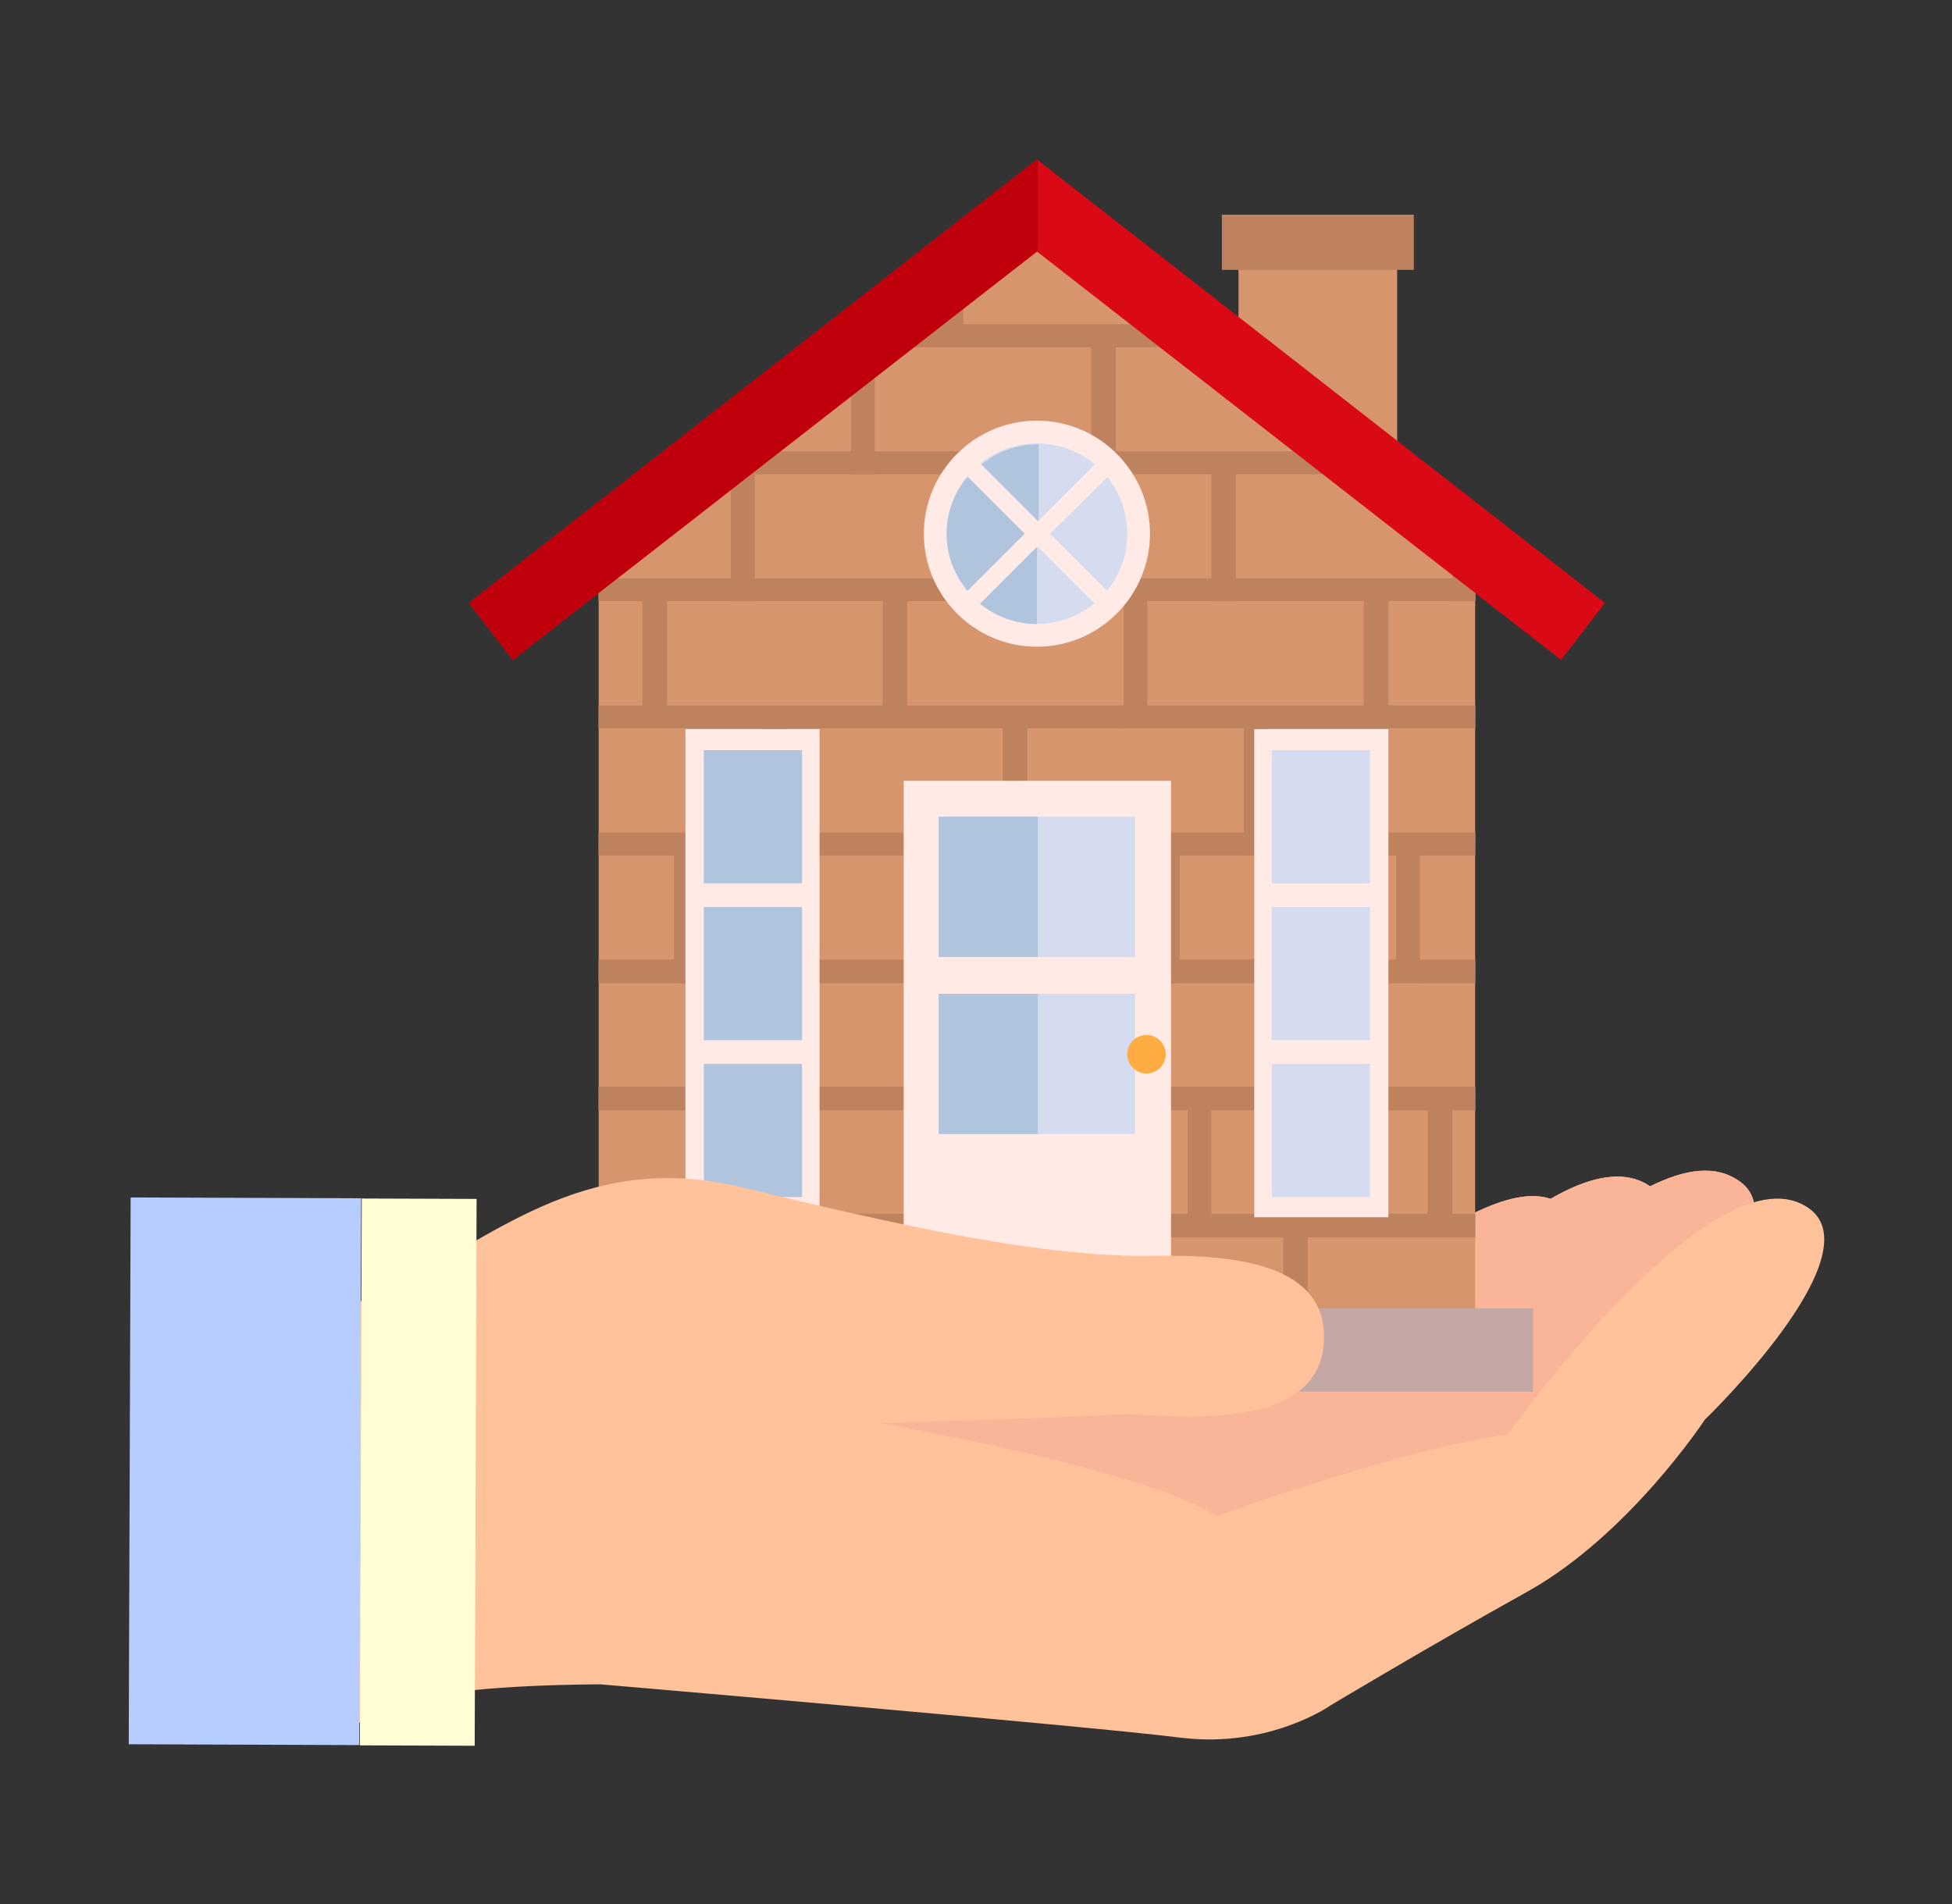 <?xml version="1.0" encoding="UTF-8"?>
<svg xmlns="http://www.w3.org/2000/svg" version="1.1" xmlns:xlink="http://www.w3.org/1999/xlink" viewBox="0 0 222.7 217.3">
  <rect x="0" y="0" width="222.7" height="217.3" fill="#333333" stroke="none"/>
  <defs>
    <style>
      .cls-1 {
        fill: #c3a8a6;
      }

      .cls-1, .cls-2, .cls-3, .cls-4, .cls-5, .cls-6, .cls-7, .cls-8, .cls-9, .cls-10, .cls-11, .cls-12, .cls-13, .cls-14, .cls-15, .cls-16 {
        stroke-width: 0px;
      }

      .cls-2 {
        fill: #b7ccff;
      }

      .cls-3 {
        fill: #d6956d;
      }

      .cls-4 {
        fill: #d90a16;
      }

      .cls-5 {
        fill: #ffad43;
      }

      .cls-17 {
        isolation: isolate;
      }

      .cls-6 {
        fill: #b89995;
      }

      .cls-7 {
        fill: none;
      }

      .cls-8 {
        fill: #fab599;
        mix-blend-mode: multiply;
      }

      .cls-9 {
        fill: #bf000c;
      }

      .cls-10 {
        fill: #ffeae6;
      }

      .cls-11 {
        fill: #ffffd3;
      }

      .cls-18 {
        clip-path: url(#clippath);
      }

      .cls-12 {
        fill: #b0c4de;
      }

      .cls-13 {
        fill: #d5dcf0;
      }

      .cls-14 {
        fill: #ffc29b;
      }

      .cls-15 {
        fill: #bf825f;
      }

      .cls-16 {
        fill: #ffc29c;
      }
    </style>
    <clipPath id="clippath">
      <polygon class="cls-7" points="118.3 28.2 68.3 65.9 68.3 157 168.3 157 168.3 65.9 118.3 28.2"/>
    </clipPath>
  </defs>
  <g class="cls-17">
    <g id="_圖層_1" data-name="圖層 1">
      <g>
        <path class="cls-16" d="M188.3,135.4c-3-2.1-7.1-1.1-11.4,1.4-9.3-3.2-30.9,19.1-30.9,19.1-7.6-1.9-23.7.5-23.7.5-3.8-2.6-14.9-2.9-25.7-2.5-3-.4-4.8-.6-4.8-.6l-.8.9c-1.8.1-3.5.2-5.2.3-2.5-.3-4.1-.5-4.1-.5l-.9.9c-5.6.5-9.5.9-9.5.9l-29.9,32.1s7.1-.5,16.6-1.1c14.4,1.7,49.2,6,57.1,7.2,4.3.7,8,.1,10.9-.6,9.6,1.2,16.3-3.3,16.3-3.3,0,0,11.2-6.3,22.9-12.4,11.7-6.1,20.7-19,20.7-19,0,0,20-18.3,12.7-23.8-2.8-2.1-6.4-1.5-10.4.5Z"/>
        <path class="cls-8" d="M188.3,135.4c-3-2.1-7.1-1.1-11.4,1.4-9.3-3.2-30.9,19.1-30.9,19.1-7.6-1.9-23.7.5-23.7.5-3.8-2.6-14.9-2.9-25.7-2.5-3-.4-4.8-.6-4.8-.6l-.8.9c-1.8.1-3.5.2-5.2.3-2.5-.3-4.1-.5-4.1-.5l-.9.9c-5.6.5-9.5.9-9.5.9l-29.9,32.1s7.1-.5,16.6-1.1c14.4,1.7,49.2,6,57.1,7.2,4.3.7,8,.1,10.9-.6,9.6,1.2,16.3-3.3,16.3-3.3,0,0,11.2-6.3,22.9-12.4,11.7-6.1,20.7-19,20.7-19,0,0,20-18.3,12.7-23.8-2.8-2.1-6.4-1.5-10.4.5Z"/>
        <g>
          <rect class="cls-3" x="141.3" y="29.2" width="18.1" height="31.8"/>
          <g class="cls-18">
            <g>
              <rect class="cls-3" x="65.5" y="139.8" width="27.4" height="14.5"/>
              <path class="cls-15" d="M94.3,155.7h-30.2v-17.1h30.2v17.1ZM66.9,153h24.7v-11.9h-24.7v11.9Z"/>
            </g>
            <g>
              <rect class="cls-3" x="93" y="139.8" width="27.4" height="14.5"/>
              <path class="cls-15" d="M121.8,155.7h-30.2v-17.1h30.2v17.1ZM94.3,153h24.7v-11.9h-24.7v11.9Z"/>
            </g>
            <g>
              <rect class="cls-3" x="120.4" y="139.8" width="27.4" height="14.5"/>
              <path class="cls-15" d="M149.2,155.7h-30.2v-17.1h30.2v17.1ZM121.8,153h24.7v-11.9h-24.7v11.9Z"/>
            </g>
            <g>
              <rect class="cls-3" x="147.8" y="139.8" width="27.4" height="14.5"/>
              <path class="cls-15" d="M176.6,155.7h-30.2v-17.1h30.2v17.1ZM149.2,153h24.7v-11.9h-24.7v11.9Z"/>
            </g>
            <g>
              <rect class="cls-3" x="178" y="139.8" width="27.4" height="14.5"/>
              <path class="cls-15" d="M206.8,155.7h-30.2v-17.1h30.2v17.1ZM179.4,153h24.7v-11.9h-24.7v11.9Z"/>
            </g>
            <g>
              <rect class="cls-3" x="54.6" y="125.3" width="27.4" height="14.5"/>
              <path class="cls-15" d="M83.4,141.2h-30.2v-17.1h30.2v17.1ZM55.9,138.5h24.7v-11.9h-24.7v11.9Z"/>
            </g>
            <g>
              <rect class="cls-3" x="82" y="125.3" width="27.4" height="14.5"/>
              <path class="cls-15" d="M110.8,141.2h-30.2v-17.1h30.2v17.1ZM83.4,138.5h24.7v-11.9h-24.7v11.9Z"/>
            </g>
            <g>
              <rect class="cls-3" x="109.4" y="125.3" width="27.4" height="14.5"/>
              <path class="cls-15" d="M138.2,141.2h-30.2v-17.1h30.2v17.1ZM110.8,138.5h24.7v-11.9h-24.7v11.9Z"/>
            </g>
            <g>
              <rect class="cls-3" x="136.9" y="125.3" width="27.4" height="14.5"/>
              <path class="cls-15" d="M165.7,141.2h-30.2v-17.1h30.2v17.1ZM138.2,138.5h24.7v-11.9h-24.7v11.9Z"/>
            </g>
            <g>
              <rect class="cls-3" x="164.3" y="125.3" width="27.4" height="14.5"/>
              <path class="cls-15" d="M193.1,141.2h-30.2v-17.1h30.2v17.1ZM165.7,138.5h24.7v-11.9h-24.7v11.9Z"/>
            </g>
            <g>
              <rect class="cls-3" x="64.6" y="110.8" width="27.4" height="14.5"/>
              <path class="cls-15" d="M93.4,126.7h-30.2v-17.1h30.2v17.1ZM66,124h24.7v-11.9h-24.7v11.9Z"/>
            </g>
            <g>
              <rect class="cls-3" x="92.1" y="110.8" width="27.4" height="14.5"/>
              <path class="cls-15" d="M120.9,126.7h-30.2v-17.1h30.2v17.1ZM93.4,124h24.7v-11.9h-24.7v11.9Z"/>
            </g>
            <g>
              <rect class="cls-3" x="119.5" y="110.8" width="27.4" height="14.5"/>
              <path class="cls-15" d="M148.3,126.7h-30.2v-17.1h30.2v17.1ZM120.9,124h24.7v-11.9h-24.7v11.9Z"/>
            </g>
            <g>
              <rect class="cls-3" x="146.9" y="110.8" width="27.4" height="14.5"/>
              <path class="cls-15" d="M175.7,126.7h-30.2v-17.1h30.2v17.1ZM148.3,124h24.7v-11.9h-24.7v11.9Z"/>
            </g>
            <g>
              <rect class="cls-3" x="174.4" y="110.8" width="27.4" height="14.5"/>
              <path class="cls-15" d="M203.2,126.7h-30.2v-17.1h30.2v17.1ZM175.7,124h24.7v-11.9h-24.7v11.9Z"/>
            </g>
            <g>
              <rect class="cls-3" x="50.9" y="96.3" width="27.4" height="14.5"/>
              <path class="cls-15" d="M79.7,112.2h-30.2v-17.1h30.2v17.1ZM52.3,109.5h24.7v-11.9h-24.7v11.9Z"/>
            </g>
            <g>
              <rect class="cls-3" x="78.3" y="96.3" width="27.4" height="14.5"/>
              <path class="cls-15" d="M107.1,112.2h-30.2v-17.1h30.2v17.1ZM79.7,109.5h24.7v-11.9h-24.7v11.9Z"/>
            </g>
            <g>
              <rect class="cls-3" x="105.8" y="96.3" width="27.4" height="14.5"/>
              <path class="cls-15" d="M134.6,112.2h-30.2v-17.1h30.2v17.1ZM107.1,109.5h24.7v-11.9h-24.7v11.9Z"/>
            </g>
            <g>
              <rect class="cls-3" x="133.2" y="96.3" width="27.4" height="14.5"/>
              <path class="cls-15" d="M162,112.2h-30.2v-17.1h30.2v17.1ZM134.6,109.5h24.7v-11.9h-24.7v11.9Z"/>
            </g>
            <g>
              <rect class="cls-3" x="160.6" y="96.3" width="27.4" height="14.5"/>
              <path class="cls-15" d="M189.5,112.2h-30.2v-17.1h30.2v17.1ZM162,109.5h24.7v-11.9h-24.7v11.9Z"/>
            </g>
            <g>
              <rect class="cls-3" x="61" y="81.8" width="27.4" height="14.5"/>
              <path class="cls-15" d="M89.8,97.6h-30.2v-17.1h30.2v17.1ZM62.3,95h24.7v-11.9h-24.7v11.9Z"/>
            </g>
            <g>
              <rect class="cls-3" x="88.4" y="81.8" width="27.4" height="14.5"/>
              <path class="cls-15" d="M117.2,97.6h-30.2v-17.1h30.2v17.1ZM89.8,95h24.7v-11.9h-24.7v11.9Z"/>
            </g>
            <g>
              <rect class="cls-3" x="115.8" y="81.8" width="27.4" height="14.5"/>
              <path class="cls-15" d="M144.6,97.6h-30.2v-17.1h30.2v17.1ZM117.2,95h24.7v-11.9h-24.7v11.9Z"/>
            </g>
            <g>
              <rect class="cls-3" x="143.3" y="81.8" width="27.4" height="14.5"/>
              <path class="cls-15" d="M172.1,97.6h-30.2v-17.1h30.2v17.1ZM144.6,95h24.7v-11.9h-24.7v11.9Z"/>
            </g>
            <g>
              <rect class="cls-3" x="170.7" y="81.8" width="27.4" height="14.5"/>
              <path class="cls-15" d="M199.5,97.6h-30.2v-17.1h30.2v17.1ZM172.1,95h24.7v-11.9h-24.7v11.9Z"/>
            </g>
            <g>
              <rect class="cls-3" x="47.3" y="67.3" width="27.4" height="14.5"/>
              <path class="cls-15" d="M76.1,83.1h-30.2v-17.1h30.2v17.1ZM48.6,80.5h24.7v-11.9h-24.7v11.9Z"/>
            </g>
            <g>
              <rect class="cls-3" x="74.7" y="67.3" width="27.4" height="14.5"/>
              <path class="cls-15" d="M103.5,83.1h-30.2v-17.1h30.2v17.1ZM76.1,80.5h24.7v-11.9h-24.7v11.9Z"/>
            </g>
            <g>
              <rect class="cls-3" x="102.1" y="67.3" width="27.4" height="14.5"/>
              <path class="cls-15" d="M130.9,83.1h-30.2v-17.1h30.2v17.1ZM103.5,80.5h24.7v-11.9h-24.7v11.9Z"/>
            </g>
            <g>
              <rect class="cls-3" x="129.6" y="67.3" width="27.4" height="14.5"/>
              <path class="cls-15" d="M158.4,83.1h-30.2v-17.1h30.2v17.1ZM130.9,80.5h24.7v-11.9h-24.7v11.9Z"/>
            </g>
            <g>
              <rect class="cls-3" x="157" y="67.3" width="27.4" height="14.5"/>
              <path class="cls-15" d="M185.8,83.1h-30.2v-17.1h30.2v17.1ZM158.4,80.5h24.7v-11.9h-24.7v11.9Z"/>
            </g>
            <g>
              <rect class="cls-3" x="57.3" y="52.8" width="27.4" height="14.5"/>
              <path class="cls-15" d="M86.1,68.6h-30.2v-17.1h30.2v17.1ZM58.7,66h24.7v-11.9h-24.7v11.9Z"/>
            </g>
            <g>
              <rect class="cls-3" x="84.7" y="52.8" width="27.4" height="14.5"/>
              <path class="cls-15" d="M113.6,68.6h-30.2v-17.1h30.2v17.1ZM86.1,66h24.7v-11.9h-24.7v11.9Z"/>
            </g>
            <g>
              <rect class="cls-3" x="112.2" y="52.8" width="27.4" height="14.5"/>
              <path class="cls-15" d="M141,68.6h-30.2v-17.1h30.2v17.1ZM113.6,66h24.7v-11.9h-24.7v11.9Z"/>
            </g>
            <g>
              <rect class="cls-3" x="139.6" y="52.8" width="27.4" height="14.5"/>
              <path class="cls-15" d="M168.4,68.6h-30.2v-17.1h30.2v17.1ZM141,66h24.7v-11.9h-24.7v11.9Z"/>
            </g>
            <g>
              <rect class="cls-3" x="167.1" y="52.8" width="27.4" height="14.5"/>
              <path class="cls-15" d="M195.9,68.6h-30.2v-17.1h30.2v17.1ZM168.4,66h24.7v-11.9h-24.7v11.9Z"/>
            </g>
            <g>
              <rect class="cls-3" x="43.6" y="38.3" width="27.4" height="14.5"/>
              <path class="cls-15" d="M72.4,54.1h-30.2v-17.1h30.2v17.1ZM45,51.5h24.7v-11.9h-24.7v11.9Z"/>
            </g>
            <g>
              <rect class="cls-3" x="71" y="38.3" width="27.4" height="14.5"/>
              <path class="cls-15" d="M99.8,54.1h-30.2v-17.1h30.2v17.1ZM72.4,51.5h24.7v-11.9h-24.7v11.9Z"/>
            </g>
            <g>
              <rect class="cls-3" x="98.5" y="38.3" width="27.4" height="14.5"/>
              <path class="cls-15" d="M127.3,54.1h-30.2v-17.1h30.2v17.1ZM99.8,51.5h24.7v-11.9h-24.7v11.9Z"/>
            </g>
            <g>
              <rect class="cls-3" x="125.9" y="38.3" width="27.4" height="14.5"/>
              <path class="cls-15" d="M154.7,54.1h-30.2v-17.1h30.2v17.1ZM127.3,51.5h24.7v-11.9h-24.7v11.9Z"/>
            </g>
            <g>
              <rect class="cls-3" x="153.3" y="38.3" width="27.4" height="14.5"/>
              <path class="cls-15" d="M182.1,54.1h-30.2v-17.1h30.2v17.1ZM154.7,51.5h24.7v-11.9h-24.7v11.9Z"/>
            </g>
            <g>
              <rect class="cls-3" x="53.7" y="23.8" width="27.4" height="14.5"/>
              <path class="cls-15" d="M82.5,39.6h-30.2v-17.1h30.2v17.1ZM55,37h24.7v-11.9h-24.7v11.9Z"/>
            </g>
            <g>
              <rect class="cls-3" x="81.1" y="23.8" width="27.4" height="14.5"/>
              <path class="cls-15" d="M109.9,39.6h-30.2v-17.1h30.2v17.1ZM82.5,37h24.7v-11.9h-24.7v11.9Z"/>
            </g>
            <g>
              <rect class="cls-3" x="108.5" y="23.8" width="27.4" height="14.5"/>
              <path class="cls-15" d="M137.3,39.6h-30.2v-17.1h30.2v17.1ZM109.9,37h24.7v-11.9h-24.7v11.9Z"/>
            </g>
            <g>
              <rect class="cls-3" x="136" y="23.8" width="27.4" height="14.5"/>
              <path class="cls-15" d="M164.8,39.6h-30.2v-17.1h30.2v17.1ZM137.3,37h24.7v-11.9h-24.7v11.9Z"/>
            </g>
            <g>
              <rect class="cls-3" x="163.4" y="23.8" width="27.4" height="14.5"/>
              <path class="cls-15" d="M192.2,39.6h-30.2v-17.1h30.2v17.1ZM164.8,37h24.7v-11.9h-24.7v11.9Z"/>
            </g>
            <g>
              <rect class="cls-3" x="39.9" y="9.3" width="27.4" height="14.5"/>
              <path class="cls-15" d="M68.7,25.1h-30.2V8h30.2v17.1ZM41.3,22.5h24.7v-11.9h-24.7v11.9Z"/>
            </g>
            <g>
              <rect class="cls-3" x="67.4" y="9.3" width="27.4" height="14.5"/>
              <path class="cls-15" d="M96.2,25.1h-30.2V8h30.2v17.1ZM68.7,22.5h24.7v-11.9h-24.7v11.9Z"/>
            </g>
            <g>
              <rect class="cls-3" x="94.8" y="9.3" width="27.4" height="14.5"/>
              <path class="cls-15" d="M123.6,25.1h-30.2V8h30.2v17.1ZM96.2,22.5h24.7v-11.9h-24.7v11.9Z"/>
            </g>
            <g>
              <rect class="cls-3" x="122.2" y="9.3" width="27.4" height="14.5"/>
              <path class="cls-15" d="M151,25.1h-30.2V8h30.2v17.1ZM123.6,22.5h24.7v-11.9h-24.7v11.9Z"/>
            </g>
            <g>
              <rect class="cls-3" x="149.7" y="9.3" width="27.4" height="14.5"/>
              <path class="cls-15" d="M178.5,25.1h-30.2V8h30.2v17.1ZM151,22.5h24.7v-11.9h-24.7v11.9Z"/>
            </g>
          </g>
          <polygon class="cls-4" points="58.5 75.3 53.5 68.8 118.3 18.2 183.1 68.8 178.1 75.3 118.3 28.7 58.5 75.3"/>
          <rect class="cls-15" x="139.4" y="24.5" width="21.9" height="6.3"/>
          <rect class="cls-10" x="103.1" y="89.1" width="30.5" height="62.4"/>
          <rect class="cls-1" x="61.6" y="149.3" width="113.3" height="9.5"/>
          <g>
            <path class="cls-10" d="M131.2,60.9c0,7.1-5.8,12.9-12.9,12.9s-12.9-5.8-12.9-12.9,5.8-12.9,12.9-12.9,12.9,5.8,12.9,12.9Z"/>
            <path class="cls-13" d="M128.6,60.9c0,5.7-4.6,10.3-10.3,10.3s-10.3-4.6-10.3-10.3,4.6-10.3,10.3-10.3,10.3,4.6,10.3,10.3Z"/>
            <polygon class="cls-10" points="127.1 68.2 119.8 60.9 127.1 53.7 125.7 52.2 118.4 59.5 111.1 52.2 109.6 53.7 116.9 60.9 109.6 68.2 111.1 69.7 118.4 62.4 125.7 69.7 127.1 68.2"/>
          </g>
          <rect class="cls-10" x="78.2" y="83.2" width="15.3" height="55.7"/>
          <rect class="cls-13" x="107.1" y="93.2" width="22.4" height="16"/>
          <rect class="cls-13" x="107.1" y="113.4" width="22.4" height="16"/>
          <g>
            <rect class="cls-12" x="80.3" y="121.4" width="11.2" height="15.2"/>
            <rect class="cls-12" x="80.3" y="103.5" width="11.2" height="15.2"/>
            <rect class="cls-12" x="80.3" y="85.6" width="11.2" height="15.2"/>
          </g>
          <g>
            <rect class="cls-10" x="143.1" y="83.2" width="15.3" height="55.7"/>
            <g>
              <rect class="cls-13" x="145.1" y="121.4" width="11.2" height="15.2"/>
              <rect class="cls-13" x="145.1" y="103.5" width="11.2" height="15.2"/>
              <rect class="cls-13" x="145.1" y="85.6" width="11.2" height="15.2"/>
            </g>
          </g>
          <path class="cls-5" d="M133,120.3c0,1.2-1,2.2-2.2,2.2s-2.2-1-2.2-2.2,1-2.2,2.2-2.2,2.2,1,2.2,2.2Z"/>
          <g>
            <rect class="cls-12" x="107.1" y="93.2" width="11.3" height="16"/>
            <rect class="cls-12" x="107.1" y="113.4" width="11.3" height="16"/>
          </g>
          <polygon class="cls-9" points="118.4 18.3 118.3 18.2 53.5 68.8 58.5 75.3 118.3 28.7 118.4 28.7 118.4 18.3"/>
          <rect class="cls-6" x="61.6" y="149.3" width="56.7" height="9.5"/>
          <g>
            <path class="cls-12" d="M110.4,54.4c-1.5,1.8-2.4,4-2.4,6.5s.9,4.7,2.4,6.5l6.5-6.5-6.5-6.5Z"/>
            <path class="cls-12" d="M118.4,50.7s0,0,0,0c-2.4,0-4.7.9-6.4,2.3l6.5,6.5v-8.8Z"/>
            <path class="cls-12" d="M118.3,71.2s0,0,0,0v-8.8l-6.5,6.5c1.8,1.4,4,2.3,6.4,2.3Z"/>
          </g>
        </g>
        <path class="cls-14" d="M27.5,157s10.4-7.2,16.5-9.9c11.8-5.2,22.2-16.1,40.7-11.6,18.6,4.5,32.5,7.5,44.3,7.8,5.5.1,23.2-1.4,22,10.3-1.1,10.7-19.5,7.5-23.6,7.8-4.2.3-26.9,1-26.9,1,0,0,29.8,5.2,38.3,10.6,0,0,21.9-7.9,33.2-9.3,0,0,23.8-33.4,34.4-25.8,7.5,5.4-11.9,24.1-11.9,24.1,0,0-8.6,13.1-20.2,19.6-11.5,6.4-22.5,13-22.5,13,0,0-6.9,4.9-17,3.7-10.1-1.3-66.3-6.1-66.3-6.1,0,0-14.6,0-20,1.6-5.1,1.5-11.9,4.7-11.9,4.7l-9-41.4Z"/>
        <rect class="cls-11" x="16.4" y="161.3" width="62.4" height="13.1" transform="translate(-120.3 215) rotate(-89.8)"/>
        <rect class="cls-2" x="-3.3" y="154.6" width="62.4" height="26.3" transform="translate(-139.9 195.2) rotate(-89.8)"/>
      </g>
    </g>
  </g>
</svg>
